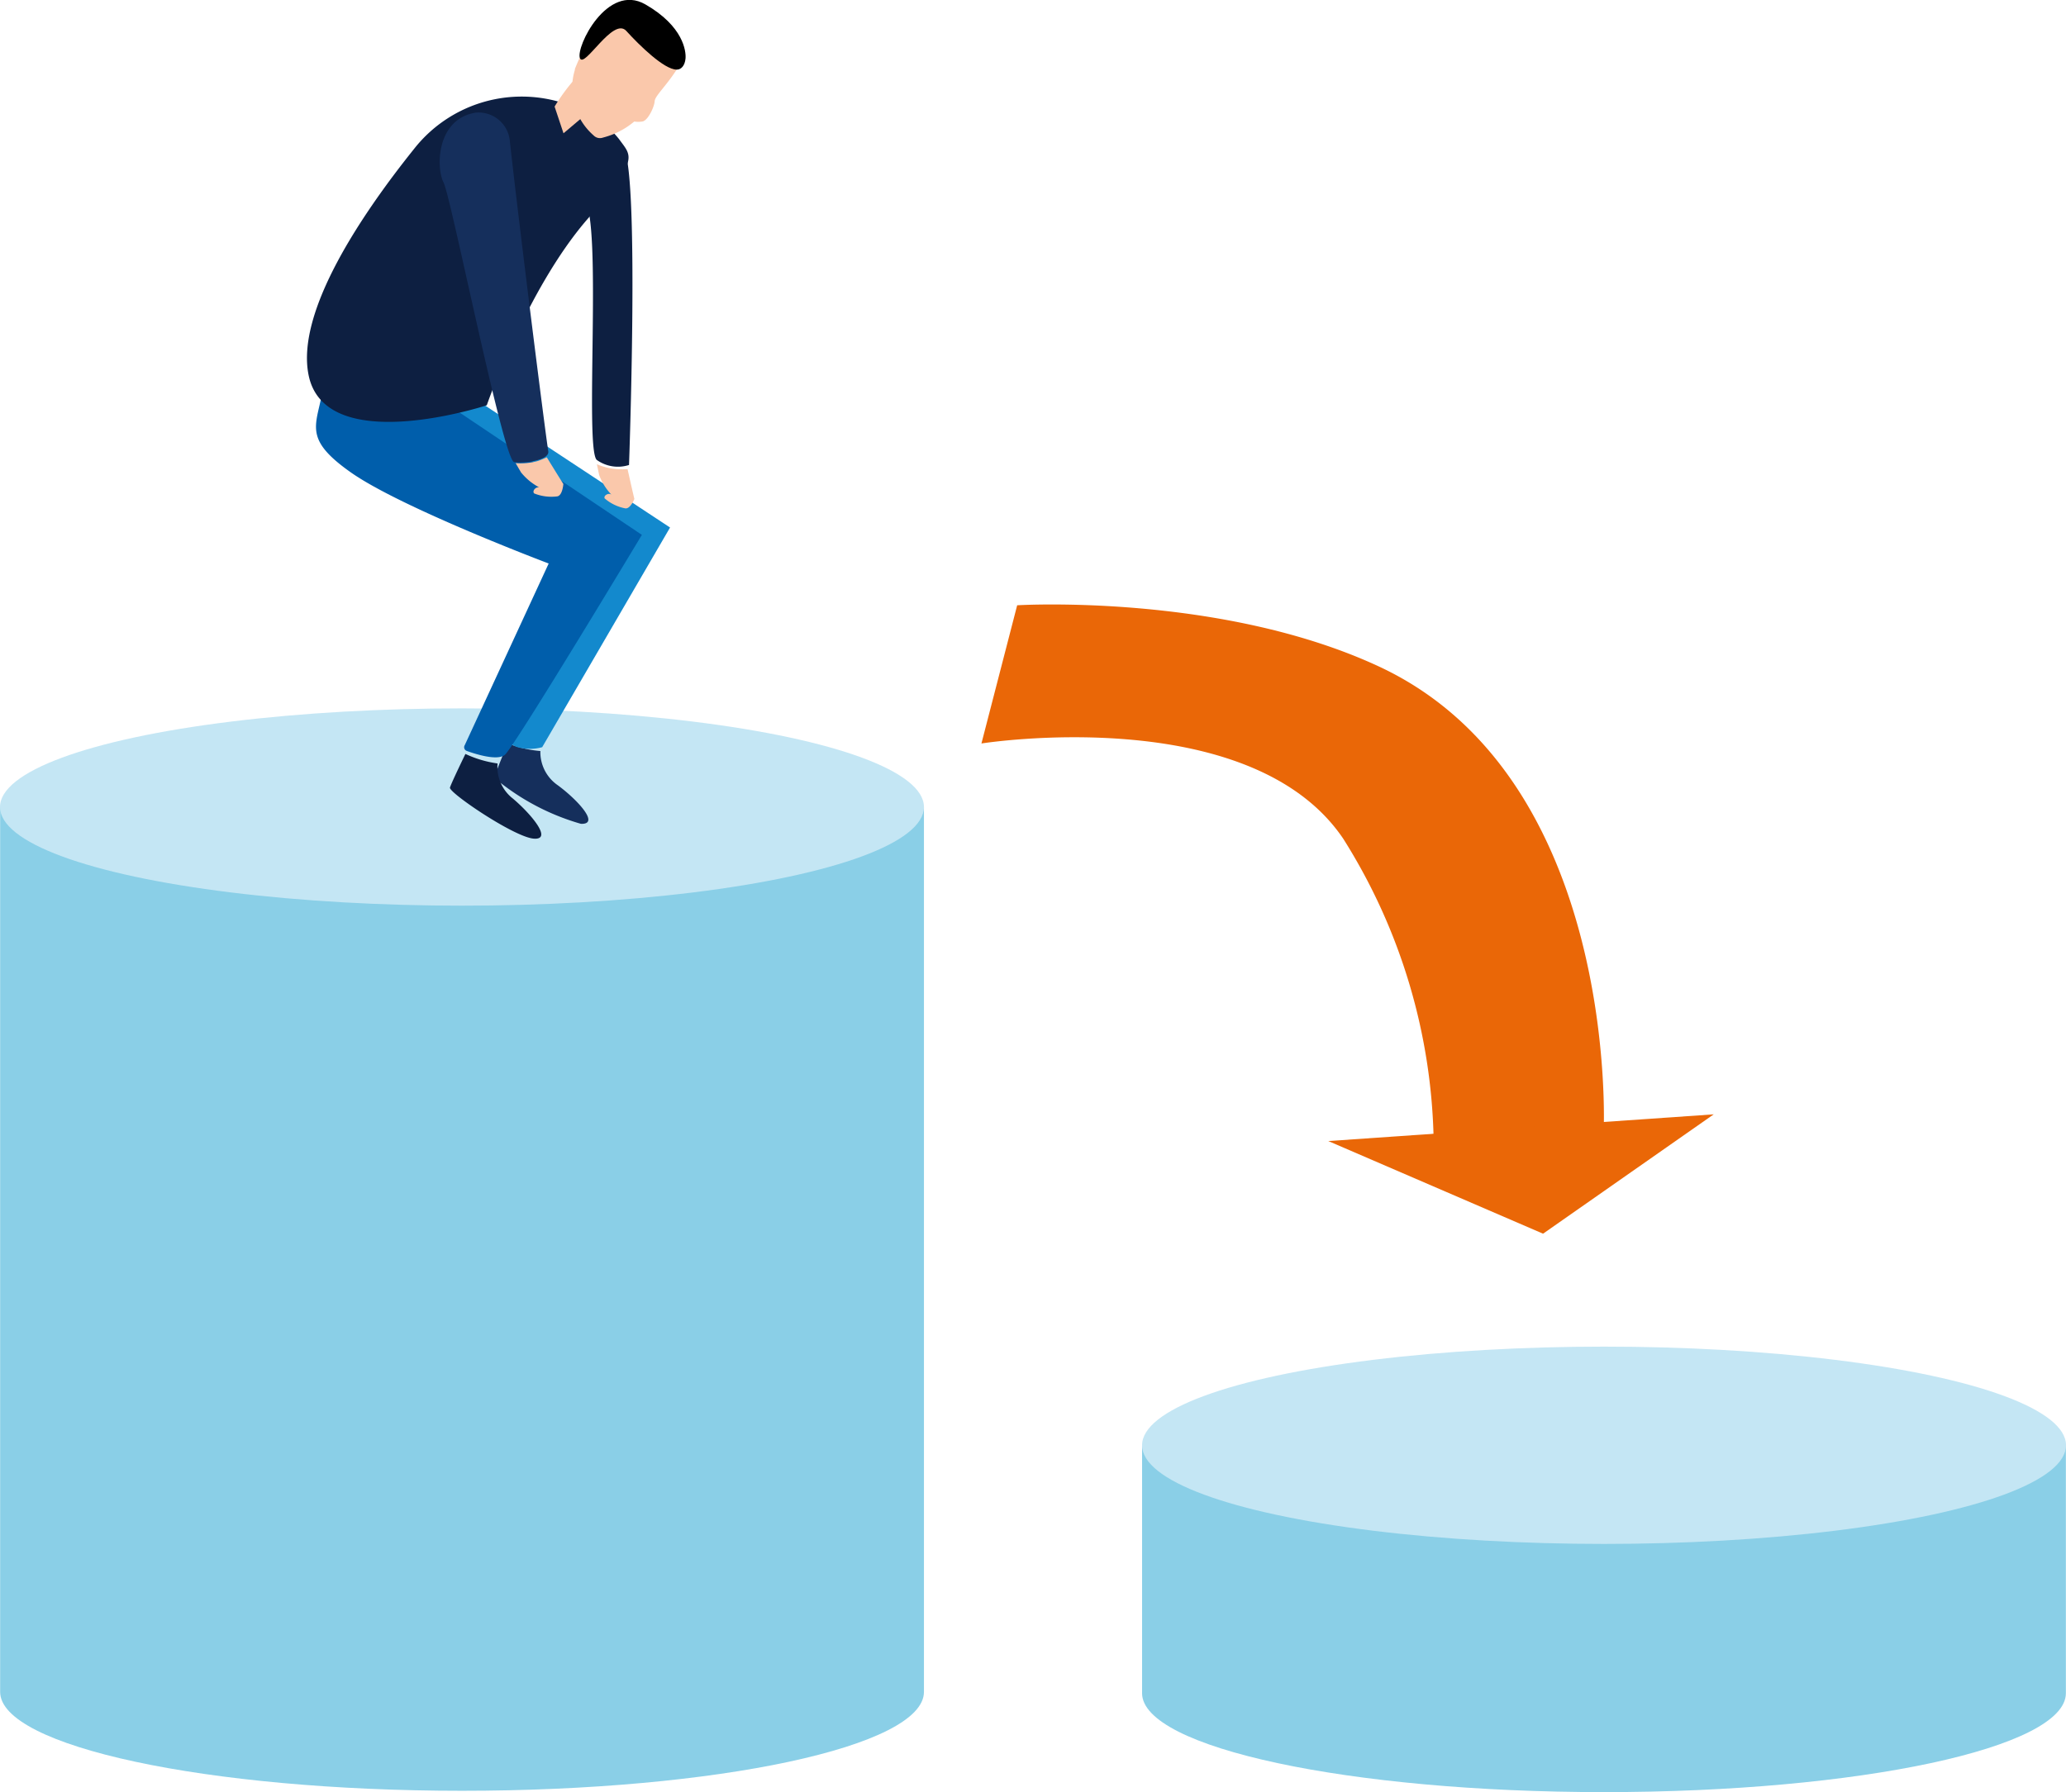 <svg xmlns="http://www.w3.org/2000/svg" width="106.199" height="92.141" viewBox="0 0 106.199 92.141"><g transform="translate(0.007 41.495)"><path d="M1116.432,218v45.5c0,2.8,10.627,5.085,23.74,5.085s23.747-2.276,23.747-5.085V218Z" transform="translate(-1116.432 -218.004)" fill="#8acfe7"/></g><g transform="translate(0 36.422)"><ellipse cx="23.747" cy="5.072" rx="23.747" ry="5.072" transform="translate(0 0)" fill="#c4e6f4"/></g><g transform="translate(58.706 74.343)"><path d="M1208.782,269.684V282.4c0,2.8,10.634,5.085,23.747,5.085s23.74-2.275,23.74-5.085V269.684Z" transform="translate(-1208.782 -269.684)" fill="#8acfe7"/></g><g transform="translate(58.706 69.239)"><ellipse cx="23.747" cy="5.072" rx="23.747" ry="5.072" transform="translate(0)" fill="#c4e6f4"/></g><g transform="translate(25.412 38.221)"><path d="M1158.766,213.248a5.818,5.818,0,0,1-1.678-.394s-.636,1.513-.687,1.773a12.077,12.077,0,0,0,4.45,2.364c1.017.038-.216-1.271-1.2-1.99A2.066,2.066,0,0,1,1158.766,213.248Z" transform="translate(-1156.401 -212.854)" fill="#152f5c"/></g><g transform="translate(21.382 20.659)"><path d="M1153.323,185.224l9.8,6.464-6.573,11.295a2.4,2.4,0,0,1-1.271,0c-.636-.216-.388-.566-.388-.566l4.646-8.771-9.477-8.422Z" transform="translate(-1150.062 -185.224)" fill="#1389cd"/></g><g transform="translate(16.244 19.782)"><path d="M1142.368,183.844c-.286,2.04-1.2,2.676,1.4,4.507s10.17,4.684,10.17,4.684l-4.316,9.344a.2.2,0,0,0,.072.278l.029.014c.477.172,1.583.521,1.964.2.5-.426,7.042-11.308,7.042-11.308l-10.875-7.3Z" transform="translate(-1141.978 -183.844)" fill="#005eab"/></g><g transform="translate(29.86 7.693)"><path d="M1165.632,164.824c.769,1.678.242,16.215.242,16.215a1.868,1.868,0,0,1-1.659-.261c-.636-.591.292-12.261-.636-13.38S1165.632,164.824,1165.632,164.824Z" transform="translate(-1163.4 -164.824)" fill="#0d1f41"/></g><g transform="translate(15.781 4.966)"><path d="M1155.654,161.392a7.036,7.036,0,0,0-8.9,1.831c-2.644,3.3-6.089,8.352-5.422,11.632.864,4.271,9.159,1.551,9.159,1.551s2.041-5.93,5.142-9.534c2.746-3.178,2.307-3.242,1.653-4.157A4.961,4.961,0,0,0,1155.654,161.392Z" transform="translate(-1141.25 -160.534)" fill="#0d1f41"/></g><g transform="translate(23.129 38.768)"><path d="M1155.258,214.2a5.727,5.727,0,0,1-1.653-.489s-.718,1.475-.794,1.729,3.292,2.542,4.3,2.625-.133-1.271-1.074-2.066A2.052,2.052,0,0,1,1155.258,214.2Z" transform="translate(-1152.81 -213.714)" fill="#0d1f41"/></g><g transform="translate(22.601 5.785)"><path d="M1155.591,163.349c.509,4.576,1.818,14.95,1.97,15.89.076.458-1.2.636-1.754.559s-3.242-13.634-3.629-14.378-.382-3.261,1.652-3.591a1.615,1.615,0,0,1,1.756,1.459C1155.588,163.309,1155.59,163.329,1155.591,163.349Z" transform="translate(-1151.979 -161.823)" fill="#152f5c"/></g><g transform="translate(30.682 23.869)"><path d="M1164.692,190.274a3.186,3.186,0,0,0,1.062.254,4.644,4.644,0,0,0,.515,0s.242,1.087.35,1.532c0,0-.21.528-.47.483a2.275,2.275,0,0,1-1.061-.515c-.057-.165.229-.3.356-.184a2.946,2.946,0,0,1-.636-1.017Z" transform="translate(-1164.692 -190.274)" fill="#fac8ab"/></g><g transform="translate(26.505 23.513)"><path d="M1158.122,190.013a3.383,3.383,0,0,0,1.112-.1,3.834,3.834,0,0,0,.489-.2s.6.979.852,1.373c0,0-.038.578-.305.636a2.365,2.365,0,0,1-1.2-.153c-.114-.146.121-.369.28-.3a3.014,3.014,0,0,1-.953-.782Z" transform="translate(-1158.122 -189.714)" fill="#fac8ab"/></g><g transform="translate(50.449 31.081)"><path d="M1197.629,201.661l-1.837,7.106s13.812-2.193,18.6,4.9a30.039,30.039,0,0,1,4.646,15.553l8.74-.566s.833-18.1-11.574-23.855C1208.072,201.025,1197.629,201.661,1197.629,201.661Z" transform="translate(-1195.792 -201.621)" fill="#ea6707"/></g><g transform="translate(68.278 57.296)"><path d="M1223.842,244.237l19.812-1.373L1234.882,249Z" transform="translate(-1223.842 -242.864)" fill="#ea6707"/></g><g transform="translate(28.508 4.209)"><path d="M1162.187,159.344a9.866,9.866,0,0,0-.915,1.271l.458,1.373,1.22-1.03a1.97,1.97,0,0,1,.362-1.049C1163.63,159.592,1162.187,159.344,1162.187,159.344Z" transform="translate(-1161.272 -159.344)" fill="#fac8ab"/></g><g transform="translate(29.375 0.212)"><path d="M1168.043,156.423c-.54.845-1.119,1.36-1.131,1.627s-.337,1-.636,1.042a1.286,1.286,0,0,1-.413,0,4.037,4.037,0,0,1-1.608.826.451.451,0,0,1-.477-.108,3.223,3.223,0,0,1-.966-3.375v-.044c.566-1.424,2.047-4.309,4-3.006S1168.227,156.137,1168.043,156.423Z" transform="translate(-1162.636 -153.056)" fill="#fac8ab"/></g><g transform="translate(29.79 0)"><path d="M1168.281,156.3c-.636,0-1.907-1.239-2.587-1.989s-2.161,1.964-2.384,1.4,1.4-3.89,3.362-2.765,2.1,2.415,2.066,2.784S1168.509,156.308,1168.281,156.3Z" transform="translate(-1163.29 -152.721)"/></g></svg>